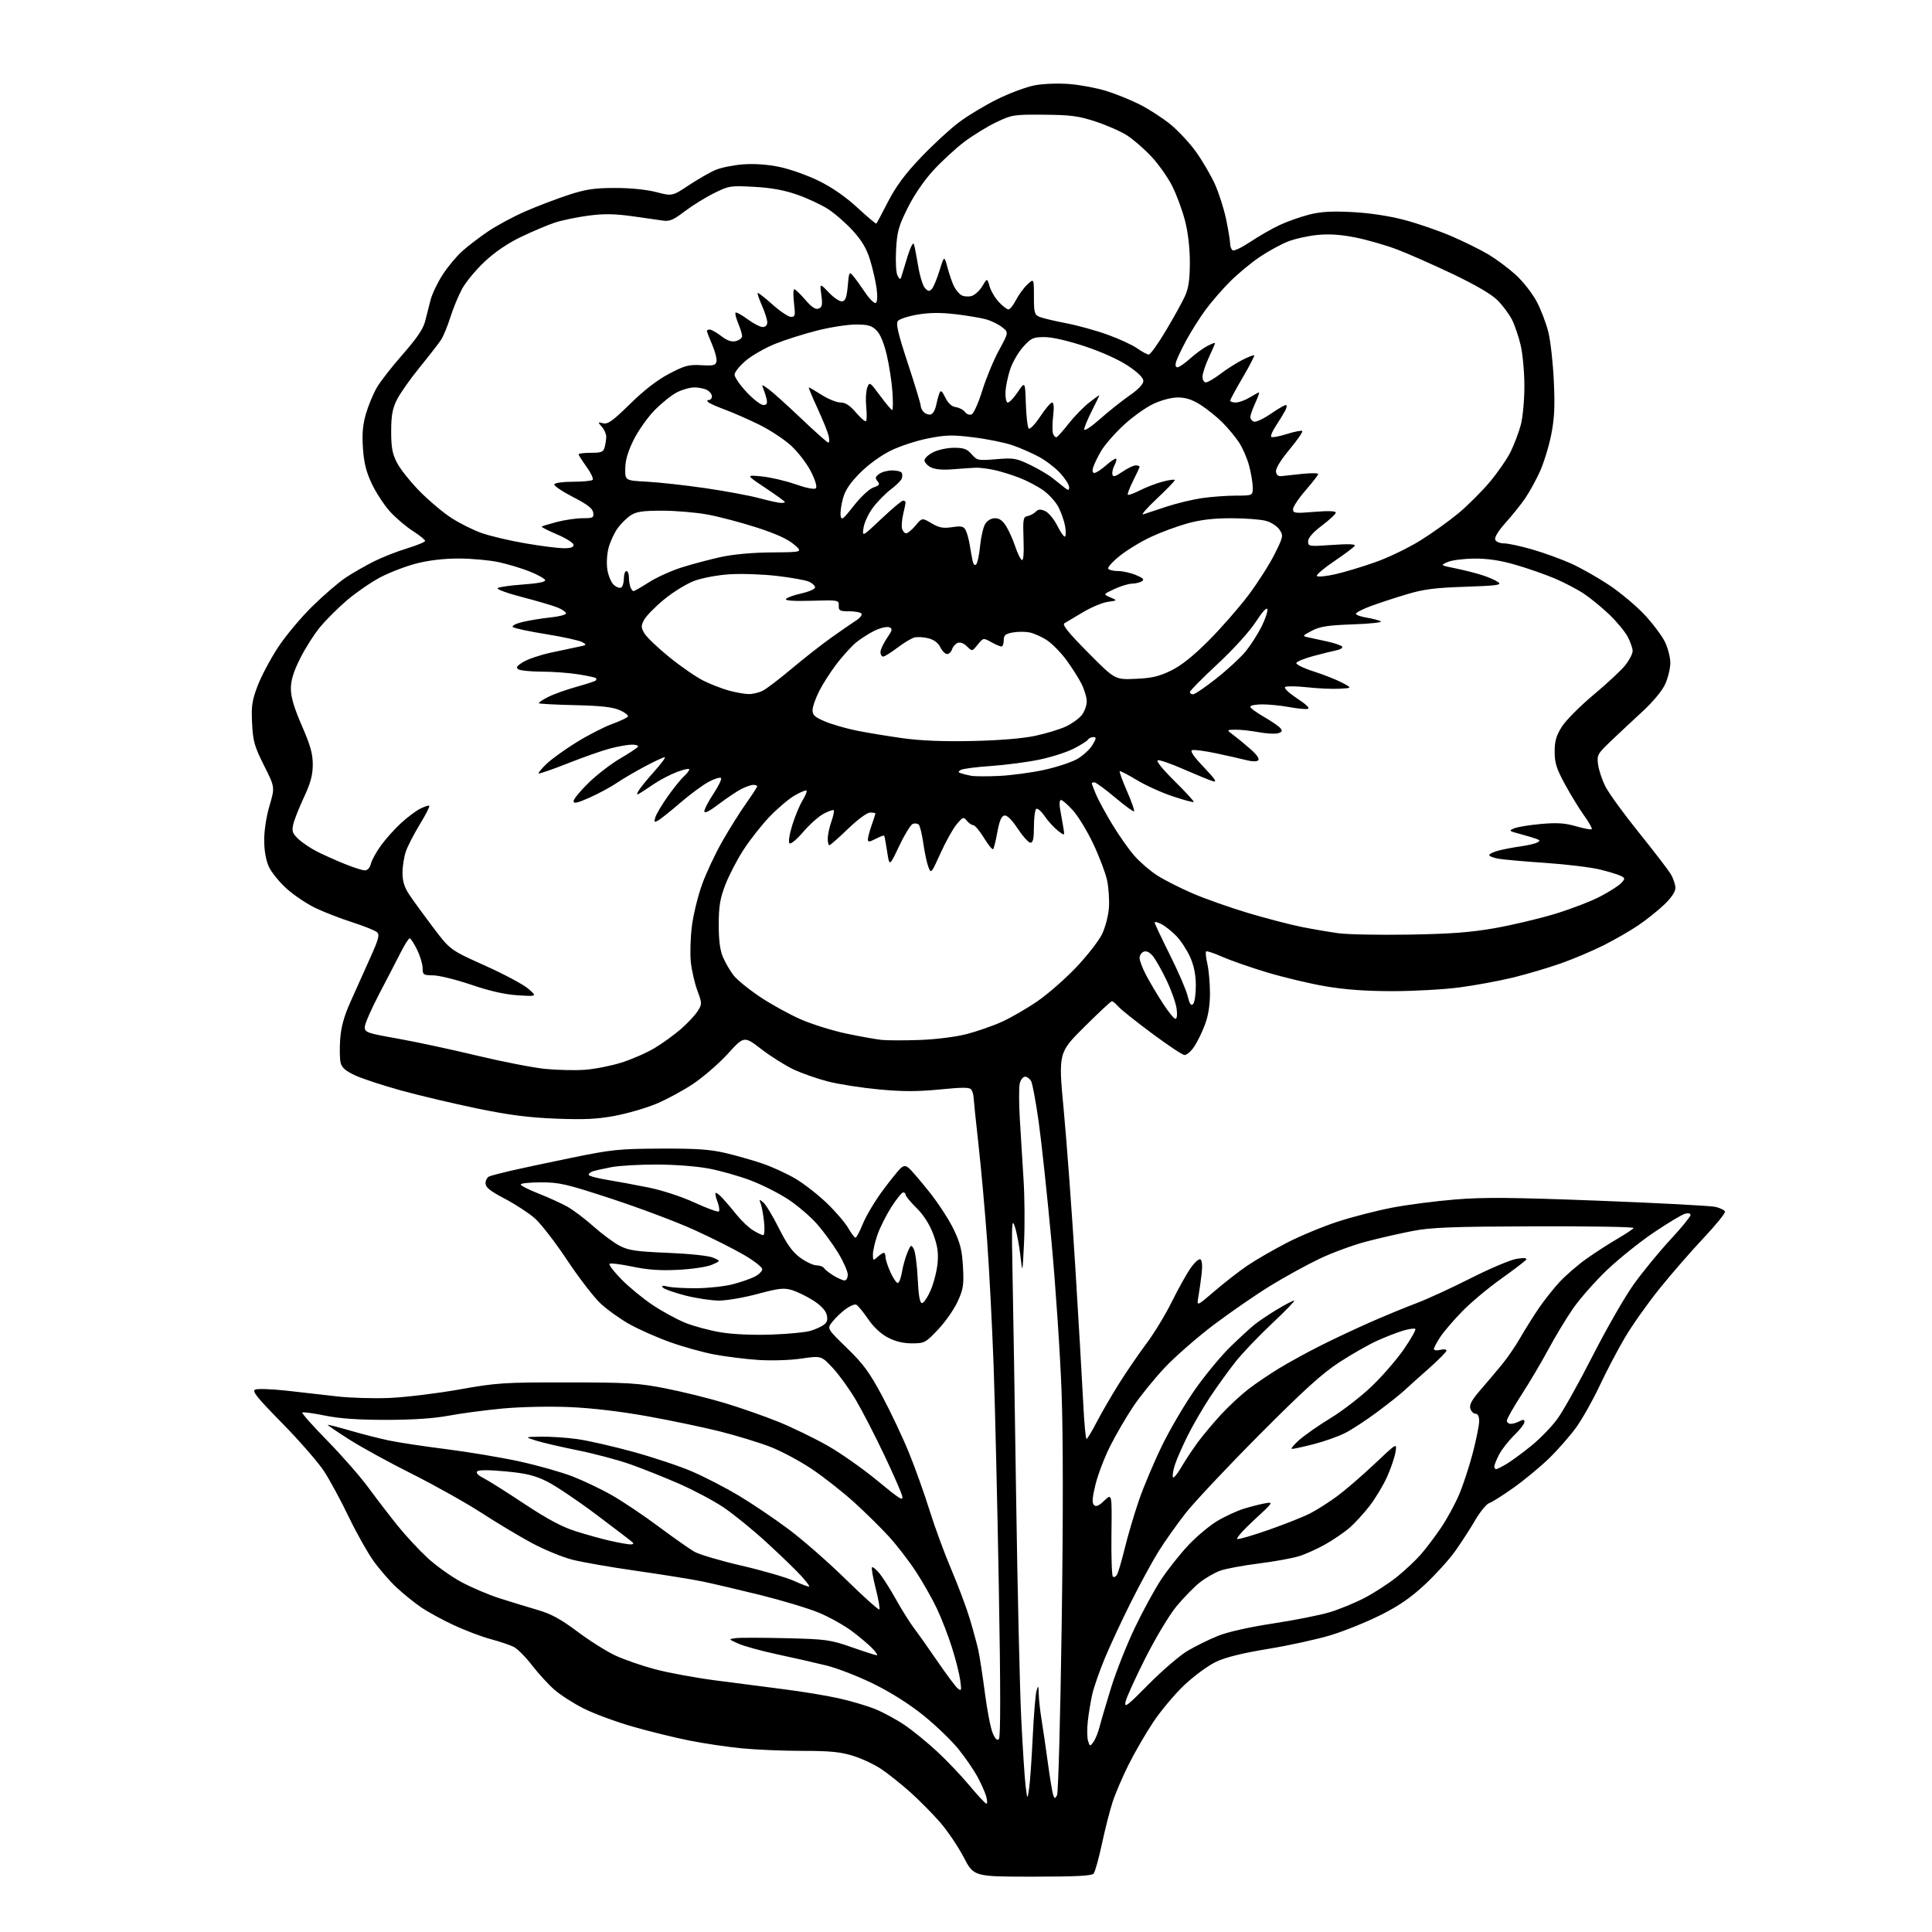 <?xml version="1.0" encoding="UTF-8" standalone="no"?>
<svg 
  version="1.1" 
  xmlns="http://www.w3.org/2000/svg" 
  xmlns:xlink="http://www.w3.org/1999/xlink" 
  xmlns:svg="http://www.w3.org/2000/svg"
  xmlns:rdf="http://www.w3.org/1999/02/22-rdf-syntax-ns#"
  xmlns:cc="http://creativecommons.org/ns#"
  xmlns:dc="http://purl.org/dc/elements/1.1/"
  viewBox="0 0 768 768"
  width="768"
  height="768"
>
<style>svg {background-color: white; }</style>"
<path stroke="none" fill="black" fill-rule="evenodd" d="M410.43,746.00C387.10,746.00 387.10,746.00 383.06,738.25C380.84,733.99 376.60,727.72 373.63,724.32C370.66,720.92 365.37,715.58 361.87,712.44C358.37,709.31 353.25,705.22 350.50,703.35C347.75,701.48 342.64,699.06 339.14,697.98C334.11,696.41 329.92,696.00 319.00,696.00C311.42,696.00 300.55,695.55 294.86,694.99C289.16,694.44 279.77,693.04 274.00,691.89C268.23,690.74 258.10,688.25 251.50,686.35C244.90,684.46 236.17,681.24 232.11,679.20C228.04,677.17 222.75,673.77 220.34,671.65C217.93,669.53 213.91,665.14 211.41,661.89C208.92,658.64 205.66,655.38 204.19,654.65C202.71,653.91 198.57,652.52 195.00,651.56C191.43,650.60 184.82,648.09 180.33,646.00C175.83,643.91 169.98,640.71 167.33,638.89C164.67,637.07 160.31,633.54 157.62,631.04C154.94,628.54 150.81,623.78 148.44,620.46C146.07,617.14 141.64,609.24 138.59,602.91C135.55,596.58 131.19,588.51 128.91,584.98C126.63,581.46 119.13,572.83 112.24,565.81C101.89,555.27 100.02,552.93 101.51,552.36C102.51,551.97 108.09,552.18 113.91,552.81C119.73,553.44 128.78,554.47 134.00,555.09C139.22,555.70 148.68,555.98 155.00,555.70C161.32,555.42 173.70,553.91 182.50,552.35C197.51,549.68 200.18,549.50 225.50,549.53C249.70,549.55 253.74,549.79 264.50,551.90C271.10,553.19 281.68,555.80 288.00,557.70C294.32,559.60 304.00,562.99 309.50,565.22C315.00,567.46 323.77,571.72 329.00,574.69C334.23,577.66 343.18,583.96 348.89,588.69C357.79,596.05 359.19,596.90 358.62,594.63C358.25,593.17 355.02,585.80 351.44,578.26C347.85,570.71 342.85,561.00 340.31,556.68C337.78,552.35 333.63,546.58 331.10,543.86C326.50,538.91 326.50,538.91 318.50,540.06C313.86,540.73 306.62,540.95 301.26,540.59C296.17,540.24 288.35,539.26 283.86,538.41C279.38,537.56 271.51,535.37 266.38,533.53C261.24,531.70 254.00,528.49 250.28,526.42C246.57,524.34 241.35,520.61 238.70,518.12C236.05,515.64 230.07,507.87 225.41,500.87C220.76,493.86 215.00,486.41 212.61,484.31C210.23,482.22 204.84,478.70 200.65,476.50C194.78,473.42 193.02,472.01 193.01,470.36C193.00,469.18 193.70,467.94 194.56,467.61C195.42,467.28 199.13,466.31 202.81,465.44C206.49,464.58 217.38,462.26 227.00,460.28C243.10,456.97 245.94,456.67 262.50,456.59C276.69,456.52 282.16,456.89 288.32,458.33C292.63,459.34 299.29,461.24 303.12,462.54C306.96,463.85 312.89,466.57 316.30,468.60C319.71,470.63 325.34,475.04 328.81,478.39C332.28,481.75 336.07,486.19 337.24,488.25C338.41,490.31 339.68,492.00 340.07,492.00C340.45,492.00 341.80,489.46 343.06,486.35C344.33,483.24 347.90,477.27 351.00,473.10C354.11,468.92 357.33,464.95 358.16,464.27C359.35,463.29 359.99,463.29 361.22,464.27C362.08,464.95 365.71,469.17 369.30,473.66C372.88,478.14 377.28,484.89 379.09,488.66C381.73,494.18 382.45,497.07 382.80,503.65C383.19,510.82 382.93,512.47 380.67,517.40C379.26,520.48 375.77,525.48 372.91,528.50C367.90,533.79 367.51,534.00 362.51,534.00C359.01,534.00 355.88,533.24 352.91,531.68C350.14,530.23 347.20,527.46 345.00,524.23C343.07,521.41 340.98,518.88 340.35,518.62C339.72,518.35 337.81,519.16 336.12,520.41C334.42,521.67 332.06,523.92 330.88,525.43C328.73,528.16 328.73,528.16 336.64,535.83C343.20,542.19 345.61,545.47 350.71,555.00C354.09,561.33 358.87,571.45 361.33,577.50C363.80,583.55 367.50,593.90 369.55,600.50C371.61,607.10 375.49,617.64 378.17,623.92C380.85,630.21 384.14,638.98 385.48,643.42C386.82,647.87 388.36,653.52 388.90,656.00C389.44,658.48 390.61,666.09 391.50,672.91C392.38,679.74 393.77,686.91 394.58,688.84C395.58,691.24 396.37,692.03 397.07,691.33C397.77,690.63 397.76,671.40 397.05,630.90C396.48,598.23 395.54,558.67 394.98,543.00C394.41,527.33 393.26,505.08 392.43,493.57C391.60,482.06 390.05,464.74 388.97,455.07C387.90,445.41 387.01,436.82 386.99,436.00C386.98,435.18 386.60,433.92 386.15,433.21C385.50,432.18 383.05,432.15 373.55,433.08C364.61,433.95 358.75,433.95 349.33,433.06C342.50,432.42 333.44,431.01 329.20,429.92C324.97,428.84 318.80,426.69 315.50,425.14C312.20,423.59 306.42,419.95 302.65,417.06C295.80,411.79 295.80,411.79 289.36,418.85C285.82,422.73 279.63,428.11 275.61,430.80C271.59,433.49 264.97,437.08 260.90,438.77C256.83,440.46 249.45,442.61 244.50,443.54C237.47,444.87 232.33,445.12 221.00,444.68C209.99,444.25 202.41,443.26 189.50,440.60C180.15,438.66 166.65,435.47 159.50,433.50C152.35,431.53 144.15,428.84 141.29,427.53C137.44,425.77 135.90,424.45 135.41,422.49C135.04,421.03 134.96,416.81 135.23,413.10C135.57,408.32 136.73,404.05 139.24,398.43C141.18,394.07 144.67,386.29 146.99,381.15C150.52,373.35 151.00,371.59 149.86,370.56C149.11,369.89 144.70,368.12 140.06,366.63C135.42,365.14 128.83,362.59 125.42,360.96C122.01,359.33 116.85,355.87 113.96,353.27C111.06,350.67 107.88,346.73 106.87,344.52C105.71,341.98 105.03,338.11 105.02,334.00C105.00,330.19 105.89,324.49 107.15,320.23C109.30,312.95 109.30,312.95 104.96,304.31C101.15,296.72 100.57,294.70 100.21,287.59C99.86,280.69 100.18,278.50 102.38,272.68C103.80,268.94 107.41,262.11 110.40,257.52C113.39,252.93 119.58,245.51 124.15,241.03C128.72,236.55 134.72,231.40 137.48,229.57C140.24,227.75 145.22,224.89 148.54,223.22C151.85,221.55 157.82,219.20 161.79,218.00C165.75,216.79 169.00,215.45 169.00,215.01C169.00,214.57 166.74,212.76 163.98,210.99C161.23,209.22 157.11,205.69 154.84,203.14C152.58,200.59 149.39,195.69 147.77,192.25C145.58,187.62 144.67,183.97 144.28,178.20C143.88,172.47 144.20,168.83 145.47,164.46C146.42,161.20 148.38,156.49 149.83,154.01C151.28,151.53 155.95,145.55 160.21,140.72C165.71,134.46 168.25,130.71 168.99,127.72C169.57,125.40 170.55,121.55 171.18,119.17C171.80,116.79 173.96,112.29 175.98,109.17C178.01,106.05 181.47,101.88 183.68,99.89C185.88,97.91 190.53,94.36 194.00,92.00C197.47,89.65 204.20,86.03 208.97,83.96C213.73,81.89 221.43,78.97 226.06,77.46C232.96,75.22 236.32,74.72 244.50,74.72C250.57,74.71 257.00,75.36 260.86,76.36C267.21,78.01 267.21,78.01 273.86,73.61C277.51,71.19 282.30,68.45 284.50,67.53C286.70,66.60 291.65,65.61 295.50,65.33C299.97,65.00 305.21,65.38 310.00,66.39C314.12,67.25 321.15,69.76 325.60,71.96C330.84,74.54 336.24,78.30 340.89,82.60C344.84,86.26 348.22,89.09 348.40,88.88C348.57,88.67 350.66,84.72 353.04,80.11C356.16,74.07 359.78,69.18 365.94,62.70C370.65,57.75 377.43,51.48 381.00,48.77C384.57,46.06 391.55,41.85 396.50,39.41C401.45,36.97 408.20,34.48 411.50,33.87C414.86,33.26 420.89,33.06 425.21,33.41C429.45,33.76 435.97,34.98 439.71,36.14C443.44,37.29 449.45,39.71 453.05,41.53C456.65,43.34 462.15,46.90 465.27,49.44C468.39,51.99 472.99,56.93 475.49,60.44C477.99,63.94 481.34,69.68 482.94,73.20C484.53,76.72 486.55,83.04 487.42,87.25C488.29,91.47 489.00,95.81 489.00,96.90C489.00,97.99 489.46,99.17 490.02,99.51C490.58,99.86 493.74,98.34 497.04,96.13C500.34,93.93 505.48,90.97 508.48,89.55C511.47,88.14 516.75,86.25 520.21,85.36C524.99,84.13 529.14,83.88 537.50,84.30C544.43,84.66 552.08,85.81 558.19,87.41C563.52,88.82 571.98,91.73 576.99,93.89C582.00,96.05 588.62,99.32 591.70,101.16C594.77,103.00 599.62,106.61 602.48,109.20C605.33,111.78 609.08,116.55 610.81,119.79C612.54,123.03 614.65,128.57 615.51,132.09C616.37,135.62 617.34,144.35 617.67,151.51C618.15,161.65 617.91,166.39 616.59,173.01C615.65,177.68 613.59,184.30 612.01,187.73C610.42,191.16 607.80,195.89 606.17,198.25C604.55,200.60 601.10,204.89 598.51,207.78C595.64,210.97 594.02,213.60 594.37,214.51C594.69,215.36 596.19,216.00 597.86,216.00C599.46,216.00 604.54,217.09 609.14,218.43C613.74,219.76 620.64,222.26 624.48,223.99C628.32,225.71 635.12,229.56 639.59,232.53C644.05,235.50 650.41,240.82 653.71,244.34C657.00,247.87 660.67,252.75 661.85,255.19C663.03,257.63 663.99,261.40 663.98,263.57C663.97,265.73 663.05,269.50 661.94,271.94C660.73,274.61 657.11,278.97 652.80,282.94C648.88,286.55 643.21,291.85 640.20,294.73C635.02,299.69 634.76,300.17 635.26,303.91C635.55,306.09 636.85,309.99 638.15,312.59C639.44,315.19 645.38,323.38 651.34,330.78C657.31,338.19 663.04,345.66 664.09,347.38C665.14,349.09 665.99,351.59 666.00,352.92C666.00,354.48 664.43,356.85 661.57,359.58C659.14,361.92 654.53,365.60 651.32,367.78C648.12,369.95 641.90,373.54 637.50,375.75C633.10,377.96 625.45,381.20 620.50,382.95C615.55,384.70 607.00,387.23 601.50,388.58C596.00,389.92 586.41,391.69 580.20,392.51C573.98,393.33 561.99,394.00 553.55,394.00C542.92,394.00 534.71,393.40 526.85,392.06C520.61,390.99 510.10,388.49 503.50,386.49C496.90,384.50 488.90,381.70 485.73,380.29C482.56,378.87 479.73,377.94 479.44,378.22C479.16,378.50 479.39,380.71 479.94,383.12C480.50,385.53 480.96,390.75 480.98,394.71C480.99,399.57 480.34,403.70 478.96,407.37C477.84,410.36 475.90,414.32 474.64,416.16C473.38,418.00 471.67,419.45 470.84,419.39C470.01,419.33 464.20,415.46 457.92,410.79C451.64,406.13 445.64,401.34 444.60,400.16C443.55,398.97 442.38,398.00 441.99,398.00C441.61,398.00 436.66,402.61 431.00,408.25C420.70,418.50 420.70,418.50 422.87,441.50C424.06,454.15 426.13,482.27 427.47,504.00C428.80,525.73 430.21,549.91 430.60,557.75C430.98,565.59 431.57,572.00 431.90,572.00C432.23,571.99 434.04,569.01 435.92,565.37C437.80,561.73 441.78,554.87 444.75,550.13C447.72,545.38 452.65,538.19 455.69,534.13C458.73,530.08 463.25,522.66 465.73,517.64C468.21,512.62 471.57,506.58 473.18,504.23C474.80,501.88 476.60,500.25 477.19,500.62C477.85,501.02 478.03,503.23 477.66,506.39C477.34,509.20 476.76,513.27 476.38,515.44C475.68,519.37 475.68,519.37 482.76,513.28C486.65,509.93 492.56,505.33 495.90,503.07C499.24,500.80 506.33,496.71 511.66,493.97C517.00,491.22 526.12,487.45 531.93,485.57C537.74,483.69 547.38,481.22 553.35,480.07C559.32,478.92 570.57,477.46 578.35,476.82C589.79,475.88 600.74,475.97 635.50,477.30C659.15,478.21 680.04,479.31 681.93,479.75C683.81,480.19 685.51,481.04 685.71,481.63C685.91,482.22 682.08,486.93 677.22,492.10C672.35,497.27 664.51,506.27 659.81,512.11C655.10,517.94 648.88,526.71 645.99,531.61C643.10,536.50 638.55,545.15 635.89,550.84C633.22,556.53 629.05,563.95 626.61,567.34C624.17,570.73 619.32,576.27 615.84,579.66C612.35,583.05 606.00,588.31 601.73,591.35C597.46,594.39 593.07,597.16 591.99,597.50C590.91,597.85 588.39,600.91 586.41,604.31C584.42,607.72 580.84,613.24 578.46,616.60C576.07,619.95 570.67,625.91 566.46,629.84C560.84,635.09 556.14,638.33 548.82,642.00C543.32,644.75 534.48,648.33 529.16,649.96C523.85,651.59 512.65,654.05 504.27,655.43C493.93,657.12 487.23,658.78 483.40,660.59C480.30,662.06 474.65,666.20 470.84,669.79C467.03,673.39 461.43,680.05 458.41,684.60C455.38,689.14 450.94,696.83 448.53,701.68C446.12,706.53 443.28,713.20 442.22,716.50C441.15,719.80 439.26,727.23 438.02,733.00C436.78,738.77 435.31,744.06 434.76,744.75C434.01,745.69 427.89,746.00 410.43,746.00zM392.13,717.00C392.53,717.00 392.48,715.66 392.01,714.03C391.54,712.39 389.95,708.85 388.48,706.15C387.01,703.45 383.62,698.53 380.95,695.23C378.27,691.92 372.13,686.00 367.29,682.07C361.76,677.58 354.42,672.91 347.50,669.48C341.45,666.48 332.90,663.14 328.50,662.06C324.10,660.98 315.32,658.98 309.00,657.63C302.68,656.28 295.70,654.36 293.50,653.37C289.50,651.57 289.50,651.57 292.50,651.18C294.15,650.97 303.15,650.99 312.50,651.21C328.49,651.60 330.04,651.82 338.62,654.81C343.63,656.57 348.10,658.00 348.54,658.00C348.99,658.00 348.26,656.83 346.92,655.41C345.59,653.98 341.94,650.88 338.81,648.52C335.67,646.16 329.73,642.83 325.60,641.11C321.47,639.39 310.98,636.22 302.29,634.06C293.61,631.91 283.12,629.46 278.99,628.61C274.85,627.77 263.19,625.90 253.06,624.45C242.93,623.01 231.41,621.00 227.45,619.99C223.49,618.97 216.26,615.99 211.38,613.36C206.49,610.73 197.46,605.32 191.31,601.33C185.15,597.35 172.77,590.41 163.81,585.92C154.84,581.43 143.57,575.25 138.77,572.19C133.97,569.13 130.14,566.52 130.27,566.39C130.40,566.26 134.33,567.27 139.00,568.63C143.68,569.99 150.62,571.77 154.44,572.58C158.26,573.39 168.61,574.96 177.44,576.07C186.27,577.19 199.35,579.38 206.51,580.94C213.66,582.51 223.11,585.18 227.51,586.87C231.90,588.57 239.01,591.96 243.29,594.41C247.58,596.85 255.90,602.44 261.79,606.83C267.68,611.21 274.07,615.71 276.00,616.82C277.93,617.93 286.41,620.44 294.84,622.39C303.28,624.34 312.69,627.09 315.75,628.48C318.80,629.88 321.47,630.86 321.67,630.66C321.87,630.46 320.34,628.45 318.27,626.20C316.20,623.94 310.04,618.01 304.59,613.01C299.14,608.02 291.48,601.79 287.56,599.17C283.65,596.55 275.72,592.34 269.95,589.81C264.18,587.29 255.46,583.81 250.57,582.08C245.68,580.35 236.24,577.85 229.59,576.51C222.94,575.17 215.47,573.43 213.00,572.64C208.50,571.20 208.50,571.20 215.18,571.10C218.85,571.04 225.29,571.48 229.48,572.06C233.68,572.64 243.65,574.92 251.65,577.11C259.64,579.30 270.22,582.83 275.15,584.96C280.09,587.09 288.35,591.35 293.51,594.43C298.68,597.51 307.54,603.48 313.20,607.69C318.87,611.89 329.24,620.96 336.25,627.84C343.26,634.71 349.25,640.09 349.55,639.78C349.86,639.48 349.20,635.71 348.10,631.40C347.00,627.09 346.34,623.33 346.64,623.04C346.94,622.74 348.29,623.85 349.65,625.50C351.00,627.15 353.96,631.83 356.23,635.90C358.49,639.97 361.75,645.14 363.46,647.40C365.17,649.65 369.40,655.63 372.85,660.68C376.30,665.72 379.84,670.45 380.72,671.18C382.17,672.37 382.27,672.05 381.71,667.95C381.37,665.44 379.90,659.59 378.43,654.95C376.97,650.30 374.27,643.33 372.44,639.46C370.61,635.59 366.86,628.98 364.11,624.76C361.35,620.54 356.51,614.26 353.35,610.80C350.19,607.33 343.98,601.21 339.55,597.20C335.12,593.18 327.61,587.27 322.85,584.06C318.10,580.85 310.61,576.84 306.21,575.14C301.81,573.44 292.88,570.71 286.36,569.06C279.84,567.42 266.85,564.69 257.50,563.01C246.82,561.08 235.30,559.72 226.50,559.34C218.55,559.00 207.10,559.24 200.00,559.89C193.12,560.53 183.45,561.80 178.50,562.73C172.45,563.86 164.25,564.41 153.50,564.42C142.27,564.42 134.99,563.91 129.09,562.70C124.47,561.76 120.45,561.22 120.16,561.50C119.88,561.79 124.38,566.86 130.17,572.76C135.96,578.67 143.34,587.10 146.56,591.50C149.78,595.90 155.00,602.69 158.15,606.59C161.30,610.49 166.59,616.18 169.90,619.24C173.20,622.30 179.19,626.60 183.20,628.78C187.22,630.97 194.10,633.91 198.50,635.32C202.90,636.73 209.71,638.81 213.63,639.95C219.10,641.53 222.83,643.57 229.63,648.66C234.51,652.31 241.34,656.60 244.80,658.18C248.27,659.77 255.24,662.18 260.30,663.53C265.36,664.89 276.02,666.87 284.00,667.93C291.98,668.99 304.35,670.59 311.50,671.49C318.65,672.39 328.46,674.00 333.31,675.08C338.15,676.15 344.73,678.09 347.94,679.40C351.14,680.70 356.40,683.56 359.63,685.75C362.86,687.95 368.66,692.68 372.52,696.26C376.38,699.84 382.21,705.97 385.47,709.88C388.73,713.80 391.73,717.00 392.13,717.00zM409.08,711.00C409.46,708.52 410.10,699.33 410.52,690.56C410.93,681.80 411.62,673.47 412.05,672.06C412.74,669.80 412.84,669.95 412.91,673.38C412.96,675.52 413.45,680.02 414.01,683.38C414.56,686.75 415.70,694.57 416.54,700.76C417.38,706.96 418.35,712.74 418.69,713.62C419.25,715.08 419.37,715.08 420.19,713.62C420.68,712.75 421.51,682.43 422.03,646.26C422.64,603.93 422.63,570.88 422.00,553.50C421.47,538.65 419.66,511.65 417.98,493.50C416.30,475.35 414.02,454.01 412.91,446.08C411.79,438.14 410.44,430.83 409.91,429.82C409.37,428.82 408.28,428.00 407.48,428.00C406.69,428.00 405.74,429.19 405.38,430.64C405.01,432.08 405.02,438.50 405.40,444.89C405.78,451.27 406.45,462.12 406.88,469.00C407.32,475.88 407.40,487.12 407.07,494.00C406.46,506.50 406.46,506.50 405.61,499.05C405.14,494.95 404.15,489.78 403.40,487.55C402.20,483.98 402.10,486.30 402.51,507.00C402.77,519.92 403.42,559.98 403.94,596.00C404.47,632.02 405.38,671.17 405.95,683.00C406.53,694.83 407.32,706.98 407.70,710.00C408.40,715.50 408.40,715.50 409.08,711.00zM434.65,692.47C435.41,691.42 436.50,688.75 437.07,686.53C437.63,684.31 439.69,677.33 441.64,671.00C443.59,664.67 447.82,653.97 451.04,647.21C454.27,640.44 459.03,631.71 461.63,627.80C464.23,623.89 469.03,617.83 472.29,614.35C475.55,610.86 480.76,606.49 483.86,604.63C486.96,602.77 491.75,600.56 494.50,599.72C497.25,598.87 501.05,597.91 502.95,597.58C506.31,596.99 506.18,597.18 498.57,604.19C494.26,608.16 491.23,611.58 491.84,611.78C492.44,611.98 498.11,610.33 504.43,608.11C510.75,605.89 518.08,602.98 520.71,601.64C523.34,600.31 528.20,597.22 531.50,594.79C534.80,592.35 541.51,586.57 546.41,581.93C555.33,573.50 555.33,573.50 554.73,577.23C554.40,579.28 552.89,583.72 551.37,587.11C549.85,590.49 546.69,595.73 544.35,598.74C542.01,601.76 538.39,605.69 536.30,607.47C534.21,609.25 529.91,612.17 526.74,613.96C523.57,615.74 518.85,617.86 516.24,618.65C513.63,619.45 506.50,620.74 500.39,621.51C494.28,622.28 487.45,623.54 485.22,624.31C482.98,625.08 479.25,627.22 476.94,629.05C474.62,630.88 470.43,635.19 467.61,638.61C464.76,642.09 459.31,651.16 455.28,659.17C451.30,667.05 447.76,674.85 447.41,676.50C446.85,679.10 448.08,678.16 456.63,669.50C462.06,664.00 469.07,657.99 472.22,656.15C475.37,654.30 480.76,651.65 484.19,650.27C487.97,648.74 496.59,646.80 505.97,645.37C514.51,644.07 524.65,642.06 528.50,640.91C532.35,639.76 538.65,637.17 542.49,635.16C546.34,633.15 552.09,629.41 555.27,626.86C558.45,624.31 562.76,620.26 564.85,617.86C566.94,615.46 570.56,610.67 572.88,607.22C575.21,603.77 578.43,597.86 580.03,594.09C581.63,590.32 584.08,582.86 585.47,577.51C586.86,572.16 588.00,566.48 588.00,564.89C588.00,563.05 587.48,562.00 586.57,562.00C585.78,562.00 584.84,561.08 584.49,559.95C584.00,558.42 585.04,556.52 588.67,552.33C591.33,549.27 595.20,544.68 597.28,542.13C599.35,539.58 602.47,535.02 604.20,532.00C605.94,528.98 609.16,523.80 611.38,520.50C613.59,517.20 617.45,512.31 619.95,509.62C622.45,506.94 627.20,502.83 630.50,500.48C633.80,498.13 639.29,494.58 642.70,492.58C646.12,490.59 649.13,488.60 649.40,488.15C649.68,487.71 632.04,487.41 610.20,487.48C577.12,487.59 569.00,487.90 561.50,489.34C556.55,490.29 548.25,492.19 543.06,493.56C537.86,494.93 529.54,497.99 524.56,500.36C519.58,502.73 510.77,507.57 505.00,511.11C499.23,514.66 489.10,521.64 482.50,526.62C475.90,531.61 467.12,539.28 463.00,543.66C458.88,548.05 453.25,554.98 450.51,559.07C447.76,563.16 443.65,570.20 441.37,574.73C439.09,579.26 436.44,586.16 435.49,590.06C434.20,595.29 434.04,597.44 434.87,598.27C435.69,599.09 436.78,598.63 439.00,596.50C442.02,593.61 442.02,593.61 441.82,609.78C441.71,618.68 441.96,626.29 442.37,626.70C442.77,627.11 443.51,626.80 444.00,626.01C444.48,625.22 445.87,620.51 447.09,615.54C448.30,610.57 450.83,602.00 452.71,596.50C454.59,591.00 458.80,581.05 462.06,574.38C465.32,567.72 471.31,557.60 475.37,551.88C479.43,546.17 485.62,538.72 489.13,535.33C492.63,531.93 496.85,528.05 498.50,526.70C500.16,525.34 504.21,522.61 507.50,520.62C510.80,518.63 513.92,517.00 514.43,517.00C514.94,517.00 511.04,521.06 505.75,526.02C500.47,530.98 493.91,537.84 491.19,541.27C488.46,544.70 483.89,551.04 481.02,555.36C478.16,559.69 474.12,566.66 472.04,570.86C469.96,575.06 467.72,580.19 467.05,582.26C466.38,584.33 466.01,586.54 466.23,587.18C466.44,587.82 467.90,586.12 469.48,583.42C471.05,580.71 474.04,576.19 476.12,573.36C478.20,570.54 482.39,565.54 485.43,562.25C488.48,558.96 493.34,554.45 496.23,552.22C499.13,549.99 504.65,546.25 508.50,543.91C512.35,541.57 519.77,537.50 525.00,534.87C530.23,532.24 539.23,528.01 545.00,525.48C550.77,522.95 558.94,519.58 563.15,518.00C567.36,516.42 577.04,511.97 584.65,508.11C592.27,504.25 600.48,500.78 602.90,500.40C605.74,499.94 607.09,500.05 606.69,500.69C606.35,501.24 601.90,504.66 596.79,508.29C591.68,511.92 584.73,517.73 581.34,521.20C577.95,524.66 574.02,529.25 572.59,531.39C571.17,533.53 570.00,535.72 570.00,536.25C570.00,536.78 571.12,536.94 572.50,536.59C573.88,536.24 575.00,536.37 575.00,536.88C575.00,537.38 571.76,540.65 567.81,544.15C563.85,547.64 559.46,551.58 558.06,552.90C556.65,554.22 551.92,557.97 547.55,561.23C543.17,564.50 537.39,568.29 534.70,569.65C532.01,571.01 526.40,573.00 522.24,574.07C518.08,575.13 514.19,575.98 513.59,575.96C512.99,575.94 514.30,574.33 516.50,572.38C518.70,570.44 524.32,566.52 528.99,563.68C533.66,560.83 540.93,555.22 545.14,551.21C549.36,547.20 555.15,540.54 558.01,536.40C560.87,532.26 562.94,528.61 562.61,528.28C562.28,527.95 560.10,528.25 557.76,528.95C555.42,529.65 550.75,531.46 547.38,532.99C544.02,534.51 537.27,538.36 532.38,541.54C525.52,546.02 518.28,552.58 500.50,570.46C487.85,583.18 474.69,597.17 471.27,601.55C467.84,605.92 463.01,612.75 460.53,616.73C458.06,620.70 453.13,629.76 449.57,636.87C446.01,643.97 441.34,653.99 439.20,659.14C437.06,664.29 434.81,670.75 434.19,673.50C433.57,676.25 432.78,681.04 432.43,684.14C432.08,687.24 432.12,690.82 432.53,692.08C433.23,694.30 433.30,694.31 434.65,692.47zM250.45,613.92C251.64,613.97 252.03,613.65 251.45,613.10C250.93,612.60 244.43,607.63 237.00,602.05C229.57,596.47 220.76,590.55 217.40,588.89C212.56,586.50 209.17,585.67 200.98,584.90C194.48,584.29 190.32,584.28 189.72,584.88C189.12,585.48 190.01,586.46 192.14,587.53C193.99,588.46 201.29,593.06 208.37,597.76C217.61,603.88 223.38,606.97 228.87,608.70C233.06,610.03 239.20,611.73 242.50,612.48C245.80,613.23 249.38,613.88 250.45,613.92zM594.75,584.00C595.16,583.99 597.08,583.04 599.00,581.87C600.92,580.71 605.27,577.52 608.65,574.78C612.04,572.05 616.68,567.28 618.97,564.19C621.26,561.10 627.60,549.78 633.07,539.04C638.54,528.29 645.91,515.45 649.46,510.50C653.02,505.55 659.54,497.60 663.96,492.83C668.38,488.06 672.00,483.64 672.00,483.01C672.00,482.30 671.15,482.11 669.75,482.51C668.51,482.86 663.03,486.15 657.56,489.83C652.09,493.50 643.71,500.21 638.94,504.73C634.17,509.26 628.02,516.24 625.26,520.23C622.51,524.23 618.09,531.55 615.44,536.50C612.79,541.45 608.01,549.53 604.81,554.46C601.62,559.40 599.00,564.01 599.00,564.71C599.00,565.42 599.70,566.00 600.57,566.00C601.43,566.00 603.00,565.53 604.07,564.96C605.53,564.18 606.00,564.25 606.00,565.26C606.00,565.99 604.16,568.37 601.92,570.55C599.67,572.72 596.97,576.17 595.92,578.21C594.86,580.25 594.00,582.39 594.00,582.96C594.00,583.53 594.34,584.00 594.75,584.00zM306.50,530.52C313.10,530.30 320.10,529.64 322.05,529.06C324.00,528.49 326.43,527.41 327.44,526.66C328.82,525.66 329.12,524.62 328.62,522.62C328.18,520.88 326.25,518.85 323.22,516.92C320.62,515.28 316.83,513.43 314.78,512.82C311.61,511.87 309.58,512.10 301.19,514.35C295.77,515.81 288.86,517.00 285.83,517.00C282.80,517.00 276.78,516.09 272.45,514.99C268.12,513.88 264.11,512.47 263.54,511.86C262.78,511.04 263.31,510.93 265.49,511.45C267.14,511.84 272.31,512.13 276.99,512.09C281.67,512.05 288.11,511.34 291.30,510.51C294.49,509.68 298.43,508.31 300.05,507.47C301.67,506.63 303.00,505.31 303.00,504.52C303.00,503.73 299.74,501.18 295.75,498.85C291.76,496.52 282.88,492.05 276.00,488.92C269.12,485.79 254.44,480.26 243.36,476.62C225.23,470.66 222.42,470.00 215.11,470.00C210.65,470.00 207.00,470.38 207.00,470.84C207.00,471.31 210.20,472.94 214.11,474.47C218.02,476.01 223.16,478.35 225.53,479.67C227.90,481.00 232.59,484.54 235.95,487.54C239.32,490.54 243.97,493.99 246.29,495.20C249.87,497.07 252.75,497.49 265.50,498.02C274.21,498.38 281.76,499.19 283.50,499.95C286.50,501.25 286.50,501.25 283.00,502.76C281.06,503.60 275.12,504.50 269.66,504.77C262.46,505.14 257.56,504.80 251.38,503.50C246.74,502.53 242.64,502.03 242.28,502.39C241.91,502.75 244.07,505.54 247.06,508.59C250.05,511.64 255.61,516.21 259.40,518.74C263.20,521.28 269.05,524.47 272.40,525.83C275.76,527.19 282.10,528.89 286.50,529.62C291.34,530.42 299.23,530.77 306.50,530.52zM366.51,518.00C367.19,518.00 368.76,515.66 369.99,512.80C371.22,509.94 372.44,505.11 372.71,502.05C373.08,497.84 372.65,495.05 370.94,490.50C369.49,486.63 367.14,482.98 364.34,480.20C361.95,477.84 360.00,475.48 360.00,474.95C360.00,474.43 359.56,474.00 359.03,474.00C358.50,474.00 356.40,476.59 354.37,479.75C352.35,482.91 349.86,487.85 348.84,490.73C347.83,493.60 347.00,497.16 347.00,498.63C347.00,501.16 347.10,501.22 348.83,499.65C349.83,498.74 350.96,498.00 351.33,498.00C351.70,498.00 352.01,498.79 352.02,499.75C352.03,500.71 352.91,503.41 353.97,505.75C355.03,508.09 356.33,510.00 356.86,510.00C357.39,510.00 358.14,508.09 358.52,505.75C358.91,503.41 359.88,499.93 360.67,498.00C362.01,494.77 362.21,494.65 363.22,496.45C363.83,497.52 364.54,502.81 364.80,508.20C365.13,515.09 365.64,518.00 366.51,518.00zM335.75,509.00C336.44,509.00 337.00,507.96 337.00,506.68C337.00,505.41 335.29,501.54 333.21,498.09C331.13,494.65 327.31,489.43 324.72,486.50C322.14,483.57 316.98,479.17 313.26,476.73C309.54,474.28 302.80,470.89 298.28,469.19C293.76,467.48 286.34,465.38 281.78,464.52C277.07,463.62 268.11,462.93 261.00,462.92C254.12,462.91 246.03,463.38 243.00,463.97C239.97,464.55 236.71,465.28 235.75,465.58C234.79,465.89 234.00,466.51 234.00,466.98C234.00,467.44 237.26,468.35 241.25,468.99C245.24,469.64 252.73,471.03 257.91,472.08C263.36,473.19 271.05,475.72 276.22,478.10C281.12,480.36 285.42,481.92 285.77,481.56C286.12,481.21 285.88,479.51 285.22,477.78C284.57,476.05 284.22,474.44 284.46,474.21C284.69,473.98 285.92,474.90 287.19,476.26C288.46,477.62 291.03,480.64 292.89,482.97C294.76,485.30 297.68,488.05 299.39,489.10C301.10,490.14 302.90,490.99 303.39,491.00C303.88,491.00 304.03,488.64 303.72,485.75C303.42,482.86 302.82,479.60 302.40,478.50C301.70,476.69 301.79,476.63 303.40,477.95C304.38,478.74 307.17,483.35 309.60,488.20C312.91,494.78 315.07,497.76 318.16,500.00C320.44,501.65 323.33,503.00 324.59,503.00C325.85,503.00 327.18,503.49 327.55,504.08C327.92,504.68 329.63,506.02 331.36,507.08C333.09,508.13 335.06,508.99 335.75,509.00zM232.50,425.26C236.35,424.98 242.88,423.70 247.00,422.41C251.12,421.12 257.11,418.50 260.29,416.58C263.48,414.66 268.20,411.23 270.79,408.96C273.38,406.68 276.32,403.52 277.33,401.94C279.11,399.13 279.11,398.91 277.22,393.78C276.14,390.87 274.98,385.80 274.62,382.50C274.27,379.20 274.45,372.76 275.03,368.20C275.60,363.63 277.43,356.15 279.09,351.56C280.75,346.98 284.38,339.24 287.17,334.37C289.95,329.49 294.20,322.72 296.61,319.32C299.03,315.92 301.00,312.88 301.00,312.57C301.00,312.26 300.30,312.00 299.45,312.00C298.60,312.00 296.46,312.74 294.70,313.64C292.94,314.54 288.91,317.24 285.75,319.63C281.89,322.56 280.00,323.49 280.00,322.48C280.00,321.65 281.64,318.49 283.65,315.47C285.66,312.44 286.99,309.65 286.60,309.26C286.21,308.88 284.00,309.57 281.70,310.80C279.39,312.03 274.35,315.75 270.50,319.06C266.65,322.37 262.67,325.55 261.66,326.13C260.03,327.05 259.90,326.89 260.53,324.84C260.92,323.55 263.16,319.80 265.50,316.50C267.85,313.20 270.72,309.64 271.88,308.60C273.05,307.55 274.00,306.31 274.00,305.85C274.00,305.39 271.82,305.84 269.16,306.85C266.49,307.86 262.33,310.03 259.91,311.67C257.48,313.32 254.89,315.02 254.15,315.45C253.09,316.07 253.02,315.84 253.82,314.37C254.39,313.34 257.17,309.91 260.00,306.75C262.84,303.59 264.74,301.00 264.23,301.00C263.72,301.00 260.20,302.64 256.40,304.64C252.61,306.65 247.60,309.59 245.28,311.17C242.95,312.76 238.12,315.38 234.53,316.99C229.50,319.24 228.00,319.58 228.00,318.46C228.00,317.66 230.68,314.40 233.96,311.20C237.23,308.00 242.87,303.66 246.49,301.54C250.11,299.43 253.31,297.31 253.59,296.85C253.88,296.38 252.84,296.00 251.27,296.00C249.70,296.00 245.84,296.67 242.69,297.49C239.53,298.31 231.91,300.98 225.74,303.43C219.58,305.87 214.34,307.68 214.11,307.45C213.88,307.22 215.36,305.45 217.39,303.53C219.43,301.61 224.79,297.77 229.30,294.99C233.81,292.21 240.10,288.98 243.28,287.82C246.46,286.66 249.30,285.32 249.60,284.83C249.90,284.35 248.42,283.21 246.32,282.29C243.52,281.07 238.80,280.54 228.58,280.31C220.92,280.13 214.46,279.80 214.23,279.56C214.00,279.33 215.60,278.22 217.80,277.10C220.00,275.98 225.06,274.16 229.04,273.06C233.02,271.95 236.52,270.81 236.81,270.52C237.10,270.24 237.13,269.80 236.89,269.56C236.65,269.31 233.54,268.64 229.97,268.07C226.41,267.49 219.90,267.00 215.50,266.99C211.10,266.98 206.86,266.57 206.08,266.07C204.97,265.37 205.40,264.73 208.04,263.12C209.89,262.00 214.80,260.34 218.95,259.44C223.10,258.54 228.07,257.48 230.00,257.09C233.33,256.42 233.39,256.33 231.35,255.21C230.17,254.57 223.69,253.15 216.96,252.07C210.22,250.99 204.32,249.72 203.85,249.25C203.36,248.76 205.07,247.88 207.74,247.24C210.36,246.62 215.31,245.81 218.75,245.45C222.19,245.10 225.00,244.37 225.00,243.85C225.00,243.33 223.54,242.29 221.75,241.54C219.96,240.80 213.66,238.93 207.74,237.40C201.83,235.87 197.35,234.25 197.79,233.81C198.23,233.37 202.75,232.71 207.83,232.35C213.83,231.93 216.94,231.31 216.71,230.60C216.51,229.99 213.73,228.45 210.54,227.17C207.34,225.89 201.75,224.21 198.11,223.44C194.47,222.67 187.41,222.03 182.41,222.02C176.58,222.01 170.55,222.71 165.61,223.97C161.37,225.06 154.88,227.54 151.20,229.48C147.51,231.43 141.60,235.49 138.06,238.50C134.52,241.51 129.66,246.34 127.27,249.24C124.87,252.13 121.27,257.80 119.27,261.83C116.62,267.15 115.62,270.45 115.63,273.83C115.64,277.12 116.93,281.45 120.00,288.50C123.43,296.37 124.35,299.67 124.33,304.00C124.31,308.17 123.45,311.32 120.78,317.02C118.85,321.16 116.94,325.98 116.56,327.75C115.96,330.47 116.28,331.36 118.68,333.58C120.23,335.03 123.53,337.24 126.00,338.50C128.48,339.75 133.39,341.96 136.92,343.39C140.46,344.83 144.12,346.00 145.06,346.00C146.10,346.00 147.05,344.92 147.46,343.28C147.84,341.79 149.68,338.48 151.55,335.94C153.42,333.39 156.93,329.47 159.36,327.24C161.79,325.00 165.21,322.42 166.98,321.51C168.74,320.60 170.39,320.06 170.65,320.32C170.90,320.57 169.23,323.85 166.94,327.60C164.64,331.36 162.14,336.19 161.38,338.34C160.62,340.49 160.00,344.35 160.00,346.92C160.00,350.36 160.73,352.69 162.75,355.72C164.26,357.99 168.53,363.85 172.22,368.73C178.95,377.62 178.95,377.62 192.79,383.84C200.41,387.26 208.18,391.42 210.07,393.09C213.50,396.12 213.50,396.12 205.89,395.65C200.74,395.33 194.75,393.98 187.39,391.47C181.40,389.44 174.59,387.75 172.25,387.72C168.27,387.67 168.00,387.49 168.00,384.86C168.00,383.32 167.01,380.02 165.80,377.53C164.59,375.04 163.27,373.00 162.86,373.00C162.45,373.00 160.81,375.59 159.21,378.75C157.61,381.91 153.76,389.35 150.65,395.27C147.54,401.20 145.00,407.06 145.00,408.30C145.00,410.39 145.88,410.70 158.03,412.85C165.20,414.13 179.39,417.16 189.56,419.61C199.73,422.05 211.97,424.43 216.77,424.91C221.57,425.38 228.65,425.54 232.50,425.26zM365.57,413.41C371.91,413.18 379.85,412.19 384.16,411.09C388.30,410.03 394.68,407.81 398.33,406.15C401.99,404.49 408.37,400.79 412.52,397.92C416.66,395.06 423.59,388.98 427.91,384.41C432.23,379.85 436.81,373.96 438.09,371.32C439.36,368.69 440.59,363.99 440.81,360.89C441.04,357.80 440.71,352.86 440.08,349.93C439.45,346.99 436.98,340.48 434.60,335.45C432.22,330.42 428.58,324.44 426.52,322.15C424.46,319.87 422.32,318.00 421.77,318.00C421.19,318.00 421.03,319.44 421.39,321.50C421.72,323.43 422.29,326.66 422.65,328.69C423.29,332.38 423.29,332.38 420.46,330.15C418.91,328.92 416.57,326.35 415.26,324.44C413.96,322.52 412.47,321.21 411.95,321.53C411.43,321.85 411.00,325.02 411.00,328.56C411.00,333.32 410.65,335.00 409.64,335.00C408.89,335.00 406.62,332.50 404.59,329.44C402.19,325.82 400.32,323.98 399.25,324.19C398.08,324.41 397.27,326.34 396.47,330.75C395.85,334.18 395.09,337.24 394.79,337.55C394.48,337.85 392.83,335.83 391.13,333.05C389.42,330.27 387.50,328.00 386.87,328.00C386.24,328.00 385.10,327.21 384.33,326.25C383.04,324.62 382.76,324.72 380.30,327.65C378.84,329.38 375.96,334.54 373.89,339.12C370.18,347.32 370.11,347.41 369.04,344.61C368.44,343.04 367.54,338.82 367.03,335.23C366.53,331.65 365.71,328.31 365.22,327.82C364.73,327.33 363.66,327.19 362.83,327.51C362.00,327.83 359.58,331.78 357.44,336.29C353.56,344.50 353.56,344.50 352.65,338.50C352.15,335.20 351.62,332.35 351.47,332.18C351.31,332.00 349.79,332.57 348.09,333.45C345.54,334.77 345.00,334.81 345.00,333.65C345.00,332.88 345.68,330.34 346.50,328.00C347.32,325.66 348.00,323.58 348.00,323.37C348.00,323.17 347.06,323.00 345.90,323.00C344.68,323.00 341.00,325.71 337.07,329.50C333.37,333.07 330.04,336.00 329.67,336.00C329.30,336.00 329.02,334.76 329.04,333.25C329.07,331.74 329.72,328.72 330.50,326.54C331.27,324.36 331.69,322.35 331.42,322.08C331.14,321.81 329.32,322.45 327.35,323.51C325.39,324.56 321.74,327.83 319.24,330.76C316.68,333.75 314.31,335.71 313.82,335.22C313.33,334.73 313.83,331.54 314.96,327.93C316.06,324.39 317.90,319.99 319.04,318.14C320.18,316.29 320.88,314.55 320.60,314.27C320.32,313.99 318.16,314.89 315.80,316.27C313.43,317.66 308.95,321.47 305.84,324.73C302.72,328.00 298.09,333.89 295.55,337.82C293.00,341.75 289.75,348.02 288.32,351.74C286.23,357.19 285.72,360.24 285.71,367.50C285.70,373.74 286.21,377.71 287.38,380.45C288.30,382.62 290.18,385.85 291.54,387.64C292.90,389.42 297.73,393.35 302.28,396.38C306.82,399.40 314.23,403.46 318.73,405.39C323.24,407.31 331.33,409.81 336.71,410.93C342.10,412.05 348.30,413.15 350.50,413.38C352.70,413.61 359.48,413.62 365.57,413.41zM467.25,405.00C467.86,405.00 468.05,403.38 467.72,400.95C467.42,398.73 465.63,393.67 463.73,389.70C461.84,385.74 459.39,381.41 458.30,380.08C457.01,378.52 455.73,377.89 454.66,378.30C453.75,378.65 453.00,379.78 453.00,380.82C453.00,381.86 454.16,384.91 455.58,387.60C456.99,390.30 459.97,395.31 462.19,398.75C464.42,402.19 466.69,405.00 467.25,405.00zM474.26,399.14C474.87,398.53 475.37,395.21 475.36,391.76C475.35,387.48 474.64,383.92 473.12,380.50C471.90,377.75 469.46,374.00 467.70,372.16C465.94,370.33 463.26,368.18 461.75,367.39C460.24,366.60 459.00,366.30 459.00,366.72C459.00,367.14 461.71,372.89 465.01,379.50C468.32,386.10 471.51,393.47 472.09,395.88C472.87,399.10 473.44,399.96 474.26,399.14zM560.00,371.52C576.38,371.26 584.48,370.65 594.00,368.99C600.88,367.78 611.67,365.24 618.00,363.32C624.33,361.41 632.50,358.27 636.17,356.34C639.84,354.41 643.59,352.01 644.50,351.00C646.06,349.28 646.05,349.10 644.33,348.20C643.32,347.68 639.58,346.53 636.00,345.65C632.42,344.77 622.75,343.59 614.50,343.03C606.25,342.47 597.81,341.72 595.75,341.37C593.69,341.02 592.00,340.36 592.00,339.91C592.00,339.45 593.69,338.64 595.75,338.10C597.81,337.57 601.75,336.82 604.50,336.44C607.25,336.06 610.17,335.39 611.00,334.94C612.29,334.25 612.26,334.04 610.78,333.47C609.83,333.11 606.90,332.23 604.28,331.53C599.72,330.32 599.62,330.21 602.00,329.25C603.38,328.70 608.17,327.92 612.66,327.53C618.98,326.97 622.12,327.18 626.52,328.46C629.65,329.37 632.45,329.89 632.73,329.61C633.01,329.32 631.68,326.94 629.78,324.30C627.87,321.66 624.44,316.07 622.16,311.88C618.73,305.59 618.00,303.30 618.00,298.82C618.00,294.55 618.62,292.42 620.89,288.83C622.48,286.32 628.22,280.57 633.64,276.04C639.06,271.52 644.74,266.20 646.25,264.23C647.76,262.26 649.00,259.81 649.00,258.78C649.00,257.76 648.14,255.25 647.08,253.21C646.02,251.17 642.76,247.20 639.83,244.39C636.90,241.58 632.37,237.85 629.76,236.10C627.16,234.35 621.93,231.61 618.15,230.00C614.37,228.39 607.34,225.93 602.53,224.54C596.43,222.77 591.46,222.01 586.14,222.05C581.94,222.07 577.15,222.68 575.50,223.40C572.50,224.70 572.50,224.70 578.50,225.92C581.80,226.58 586.57,227.79 589.10,228.60C591.63,229.40 594.53,230.66 595.54,231.40C597.11,232.55 595.24,232.81 582.43,233.25C570.31,233.65 565.89,234.23 558.97,236.31C554.28,237.71 547.86,239.83 544.72,241.00C541.57,242.18 539.00,243.52 539.00,243.98C539.00,244.45 540.91,245.14 543.25,245.52C545.59,245.91 548.13,246.57 548.90,246.99C549.67,247.41 544.72,247.95 537.90,248.19C527.83,248.55 524.75,249.02 521.50,250.72C517.66,252.74 517.60,252.84 520.00,253.35C521.38,253.65 524.86,254.41 527.75,255.04C530.64,255.68 533.25,256.59 533.54,257.07C533.84,257.55 532.83,258.19 531.29,258.50C529.76,258.81 525.61,259.83 522.08,260.78C518.55,261.73 515.50,262.97 515.31,263.55C515.12,264.12 518.24,265.64 522.23,266.92C526.23,268.20 531.30,270.20 533.50,271.37C537.50,273.50 537.50,273.50 532.50,273.78C529.75,273.94 524.01,273.69 519.75,273.22C515.49,272.76 511.50,272.69 510.89,273.07C510.24,273.47 512.19,275.35 515.61,277.62C519.46,280.17 520.87,281.59 519.78,281.80C518.87,281.98 515.54,281.65 512.38,281.06C509.22,280.48 504.47,280.00 501.82,280.00C499.17,280.00 497.00,280.42 497.00,280.93C497.00,281.44 499.42,283.24 502.38,284.93C505.34,286.63 508.29,288.65 508.94,289.42C509.87,290.54 509.69,290.96 508.09,291.47C506.98,291.83 503.49,291.64 500.35,291.06C497.21,290.48 493.03,290.03 491.07,290.06C487.50,290.11 487.50,290.11 490.43,292.31C492.05,293.51 495.11,296.03 497.23,297.91C499.58,299.98 500.73,301.67 500.17,302.23C499.61,302.79 497.73,302.76 495.37,302.15C493.24,301.60 487.85,300.38 483.39,299.44C478.93,298.50 474.67,297.94 473.91,298.20C472.98,298.51 474.50,300.74 478.52,304.96C483.27,309.97 483.99,311.10 482.00,310.49C480.62,310.07 475.50,307.96 470.60,305.82C465.71,303.67 461.06,302.04 460.28,302.21C459.40,302.39 461.96,305.58 466.88,310.46C471.31,314.83 474.74,318.59 474.53,318.81C474.31,319.03 470.54,318.01 466.16,316.55C461.79,315.10 455.34,312.17 451.85,310.05C448.36,307.93 445.32,306.37 445.11,306.58C444.89,306.79 446.19,310.35 448.00,314.50C449.81,318.65 451.08,322.26 450.82,322.51C450.56,322.77 447.15,320.29 443.23,316.99C439.32,313.70 435.64,311.00 435.06,311.00C434.48,311.00 434.00,311.17 434.00,311.38C434.00,311.59 434.72,313.50 435.60,315.63C436.48,317.76 439.38,323.12 442.05,327.54C444.71,331.97 448.70,337.65 450.93,340.18C453.15,342.71 457.24,346.23 460.03,348.02C462.81,349.80 469.16,353.02 474.13,355.16C479.11,357.31 489.11,360.83 496.34,362.99C503.58,365.14 513.10,367.62 517.50,368.49C521.90,369.36 528.42,370.48 532.00,370.97C535.58,371.47 548.17,371.71 560.00,371.52zM397.23,308.44C402.04,308.21 410.09,307.13 415.12,306.03C420.16,304.93 426.13,302.94 428.39,301.61C430.65,300.27 433.31,297.79 434.31,296.09C435.83,293.48 435.88,293.00 434.62,293.00C433.79,293.00 432.83,293.46 432.49,294.02C432.14,294.58 429.55,296.21 426.73,297.64C423.90,299.07 417.70,301.04 412.93,302.01C408.16,302.99 399.54,304.11 393.76,304.51C387.99,304.90 382.65,305.60 381.91,306.06C380.79,306.75 380.81,306.98 382.03,307.40C382.84,307.67 384.62,308.12 386.00,308.38C387.38,308.64 392.43,308.67 397.23,308.44zM386.50,294.56C397.16,294.33 406.46,293.57 411.42,292.52C415.78,291.60 421.30,289.93 423.70,288.80C426.09,287.68 428.93,285.63 430.02,284.24C431.11,282.86 432.00,280.42 432.00,278.83C432.00,277.23 431.04,274.04 429.86,271.73C428.69,269.43 425.97,265.17 423.82,262.26C421.67,259.35 418.24,255.86 416.19,254.51C414.14,253.15 411.03,251.76 409.27,251.40C407.51,251.05 404.48,251.06 402.54,251.43C399.63,251.97 399.00,252.53 399.00,254.55C399.00,255.90 398.59,257.00 398.08,257.00C397.58,257.00 395.75,256.21 394.02,255.25C390.90,253.51 390.87,253.52 388.66,256.24C386.43,258.99 386.43,258.99 384.40,256.96C383.18,255.73 381.71,255.17 380.72,255.55C379.82,255.90 378.80,257.04 378.47,258.09C378.14,259.14 377.25,260.00 376.49,260.00C375.73,260.00 374.52,258.79 373.80,257.31C372.96,255.57 371.29,254.30 369.09,253.74C367.22,253.26 364.71,253.11 363.52,253.41C362.33,253.70 359.28,255.54 356.74,257.47C354.20,259.41 351.64,261.00 351.06,261.00C350.48,261.00 350.00,260.20 350.00,259.23C350.00,258.26 351.15,255.78 352.55,253.72C354.79,250.41 354.90,249.90 353.44,249.34C352.53,248.99 349.91,249.62 347.61,250.73C345.32,251.85 341.98,253.99 340.19,255.49C338.40,257.00 334.99,260.76 332.61,263.86C330.23,266.96 327.09,271.85 325.64,274.72C324.19,277.59 323.00,281.01 323.00,282.33C323.00,284.28 323.97,285.14 328.12,286.86C330.93,288.03 336.67,289.67 340.87,290.50C345.07,291.33 353.23,292.67 359.00,293.47C366.04,294.45 375.11,294.81 386.50,294.56zM297.50,275.90C299.15,275.95 301.75,275.34 303.28,274.54C304.80,273.74 309.98,269.79 314.78,265.75C319.57,261.72 326.65,256.17 330.50,253.43C334.35,250.69 338.75,247.66 340.28,246.68C341.81,245.71 342.80,244.48 342.47,243.96C342.15,243.43 339.96,243.00 337.61,243.00C333.83,243.00 333.35,242.74 333.42,240.75C333.50,238.53 333.35,238.50 322.65,238.81C315.67,239.01 312.03,238.77 312.42,238.13C312.76,237.58 315.50,236.58 318.52,235.91C321.53,235.23 324.00,234.15 324.00,233.50C324.00,232.85 322.92,231.83 321.60,231.23C320.29,230.63 314.56,229.60 308.87,228.94C303.18,228.28 294.70,227.98 290.02,228.29C285.14,228.60 279.13,229.73 275.95,230.92C272.89,232.06 267.49,235.39 263.95,238.32C260.40,241.25 256.85,244.88 256.05,246.38C254.77,248.79 254.79,249.43 256.18,251.80C257.05,253.29 261.53,257.55 266.13,261.28C270.73,265.01 276.84,269.21 279.69,270.62C282.55,272.03 287.05,273.77 289.69,274.50C292.34,275.23 295.85,275.86 297.50,275.90zM474.28,276.00C474.98,276.00 479.17,273.14 483.59,269.64C488.01,266.15 493.24,261.31 495.20,258.89C497.16,256.48 499.97,252.10 501.44,249.17C502.91,246.24 503.98,243.11 503.80,242.22C503.61,241.21 501.86,243.10 499.17,247.23C496.65,251.11 490.32,258.08 483.93,264.02C477.92,269.61 473.00,274.59 473.00,275.09C473.00,275.59 473.57,276.00 474.28,276.00zM451.35,269.85C457.87,269.57 460.70,268.91 465.50,266.57C469.62,264.55 474.32,260.80 480.54,254.57C485.51,249.58 492.61,241.45 496.33,236.50C500.04,231.55 504.70,224.25 506.67,220.28C510.12,213.38 510.20,212.96 508.65,210.58C507.74,209.20 505.35,207.63 503.26,207.06C501.19,206.48 494.99,206.01 489.48,206.01C482.43,206.00 477.26,206.61 472.05,208.05C467.97,209.18 461.45,211.59 457.57,213.40C453.68,215.21 448.12,218.58 445.22,220.89C442.32,223.20 440.21,225.52 440.53,226.05C440.85,226.57 442.61,227.00 444.44,227.00C446.26,227.00 449.46,227.71 451.55,228.59C454.44,229.79 455.00,230.38 453.92,231.07C453.14,231.56 451.38,231.99 450.00,232.01C448.62,232.03 445.48,232.99 443.00,234.14C438.50,236.24 438.50,236.24 441.38,237.47C444.25,238.70 444.25,238.70 440.38,239.24C438.24,239.54 433.80,241.40 430.50,243.37C427.20,245.34 423.89,247.31 423.13,247.75C422.13,248.34 424.62,251.42 432.49,259.37C443.21,270.20 443.21,270.20 451.35,269.85zM251.86,234.97C252.21,234.96 254.97,233.37 258.00,231.44C261.02,229.51 266.89,226.86 271.03,225.55C275.17,224.24 282.15,222.39 286.53,221.43C291.49,220.34 299.16,219.65 306.84,219.59C319.19,219.50 319.19,219.50 315.61,216.41C313.19,214.32 308.37,212.13 300.76,209.68C294.57,207.68 285.74,205.36 281.14,204.52C276.54,203.68 268.44,203.00 263.14,203.01C255.49,203.01 252.93,203.39 250.73,204.84C249.21,205.84 246.90,208.10 245.60,209.86C244.30,211.62 242.69,215.05 242.00,217.49C241.27,220.09 241.04,223.75 241.42,226.35C241.79,228.78 242.94,231.54 243.98,232.48C245.02,233.43 246.35,233.90 246.94,233.54C247.52,233.18 248.00,231.56 248.00,229.94C248.00,228.32 248.45,227.00 249.00,227.00C249.55,227.00 250.00,228.09 250.00,229.42C250.00,230.75 250.27,232.55 250.61,233.42C250.94,234.29 251.50,234.99 251.86,234.97zM530.75,228.28C534.46,227.44 541.71,225.26 546.85,223.43C552.00,221.60 560.03,217.72 564.70,214.80C569.37,211.89 576.17,207.01 579.82,203.97C583.46,200.93 589.05,195.35 592.23,191.57C595.41,187.78 599.16,182.33 600.56,179.46C601.97,176.59 603.76,171.82 604.55,168.87C605.33,165.91 605.97,159.01 605.97,153.50C605.97,148.00 605.30,140.67 604.49,137.22C603.67,133.76 602.10,129.16 601.00,127.00C599.89,124.83 597.32,121.39 595.29,119.36C592.91,116.98 586.57,113.27 577.55,108.96C569.82,105.28 559.89,100.89 555.48,99.21C551.08,97.53 543.68,95.39 539.05,94.45C533.24,93.27 528.54,92.94 523.85,93.38C520.11,93.73 514.75,94.91 511.95,96.02C509.14,97.13 504.06,99.91 500.67,102.21C497.28,104.50 492.00,108.88 488.95,111.94C485.89,115.00 481.51,120.06 479.21,123.18C476.92,126.31 473.50,131.71 471.62,135.18C469.74,138.66 467.90,142.51 467.53,143.75C467.10,145.20 467.29,146.00 468.06,146.00C468.72,146.00 470.97,144.45 473.07,142.56C475.17,140.66 478.26,138.40 479.94,137.53C481.62,136.66 483.00,136.14 483.00,136.38C483.00,136.61 481.88,139.21 480.51,142.15C479.14,145.09 478.02,148.51 478.01,149.75C478.00,150.99 478.61,152.00 479.36,152.00C480.10,152.00 482.69,150.49 485.11,148.65C487.52,146.80 491.46,144.30 493.85,143.08C496.24,141.86 498.36,141.03 498.57,141.24C498.78,141.44 496.72,145.41 494.00,150.06C491.27,154.70 489.04,158.84 489.02,159.25C489.01,159.66 490.01,160.00 491.25,160.00C492.49,159.99 494.97,159.09 496.77,158.00C498.57,156.90 500.24,156.00 500.48,156.00C500.71,156.00 500.03,157.91 498.97,160.25C497.91,162.59 497.03,165.08 497.02,165.78C497.01,166.49 497.64,167.31 498.42,167.61C499.19,167.90 502.17,166.54 505.03,164.57C507.89,162.61 510.64,161.00 511.15,161.00C511.66,161.00 511.53,162.01 510.87,163.25C510.22,164.49 508.56,167.20 507.19,169.27C505.83,171.34 504.99,173.32 505.33,173.66C505.67,174.01 508.47,173.50 511.53,172.53C514.60,171.57 517.36,171.03 517.67,171.34C517.98,171.65 515.69,174.96 512.58,178.70C509.08,182.91 507.04,186.26 507.22,187.50C507.41,188.84 508.16,189.42 509.50,189.25C510.60,189.12 514.31,188.72 517.75,188.36C521.19,188.00 524.00,188.04 524.00,188.43C524.00,188.83 521.75,191.74 519.00,194.91C516.25,198.07 514.00,201.45 514.00,202.42C514.00,204.02 514.78,204.11 522.50,203.47C527.96,203.02 531.00,203.12 531.00,203.76C531.00,204.31 528.52,206.63 525.50,208.91C521.88,211.65 520.00,213.79 520.00,215.18C520.00,217.23 520.28,217.28 529.57,216.62C536.12,216.16 538.95,216.28 538.51,216.99C538.15,217.56 534.51,220.30 530.40,223.07C526.30,225.83 523.18,228.48 523.47,228.95C523.76,229.42 527.03,229.12 530.75,228.28zM388.05,224.35C388.57,223.83 389.27,220.51 389.61,216.96C389.96,213.41 390.87,209.49 391.64,208.25C392.49,206.89 394.04,206.00 395.54,206.00C397.28,206.00 398.63,206.98 400.01,209.25C401.10,211.04 402.71,214.63 403.57,217.24C404.44,219.84 405.61,222.26 406.17,222.60C406.83,223.01 407.07,220.17 406.87,214.37C406.59,206.34 406.74,205.48 408.46,205.15C409.51,204.95 410.97,204.17 411.71,203.43C412.77,202.38 413.62,202.32 415.52,203.19C416.87,203.81 419.05,206.47 420.37,209.11C421.68,211.75 423.04,213.62 423.39,213.28C423.74,212.93 423.73,211.04 423.38,209.07C423.02,207.11 421.88,203.81 420.84,201.74C419.80,199.67 417.11,196.64 414.87,195.02C412.62,193.39 408.25,191.09 405.14,189.89C402.04,188.70 397.48,187.29 395.00,186.78C392.52,186.26 389.38,185.88 388.00,185.92C386.62,185.97 382.57,186.24 379.00,186.53C374.66,186.88 371.67,186.62 370.00,185.75C368.62,185.03 367.50,183.78 367.50,182.97C367.50,182.16 369.07,180.71 371.00,179.75C372.93,178.79 376.64,178.00 379.26,178.00C383.13,178.00 384.43,178.48 386.26,180.58C388.41,183.05 388.82,183.14 396.00,182.54C402.90,181.96 403.98,182.14 409.50,184.80C412.80,186.39 416.85,188.78 418.50,190.12C420.15,191.45 422.29,193.15 423.25,193.90C424.75,195.05 425.00,195.01 425.00,193.63C425.00,192.73 423.45,190.29 421.55,188.19C419.66,186.09 415.85,183.15 413.10,181.65C410.34,180.15 405.58,178.06 402.53,177.01C399.47,175.96 392.53,174.54 387.11,173.87C378.59,172.80 376.11,172.86 368.93,174.27C364.36,175.17 357.67,177.36 354.06,179.14C350.23,181.02 345.19,184.67 341.94,187.93C337.94,191.94 336.02,194.79 335.10,198.10C334.40,200.63 333.97,203.74 334.16,205.00C334.46,207.00 335.12,206.50 339.40,201.04C342.18,197.49 345.54,194.36 347.18,193.79C349.60,192.95 349.86,192.54 348.82,191.28C347.80,190.06 347.92,189.53 349.48,188.39C350.53,187.63 352.84,187.00 354.63,187.00C356.42,187.00 358.13,187.41 358.44,187.91C358.75,188.41 358.76,189.46 358.46,190.25C358.15,191.04 356.23,192.95 354.18,194.49C352.13,196.04 348.97,199.22 347.18,201.56C345.38,203.90 343.63,207.55 343.29,209.66C342.68,213.50 342.68,213.50 350.35,206.25C354.56,202.26 358.45,199.00 359.00,199.00C359.55,199.00 359.99,199.34 359.98,199.75C359.96,200.16 359.53,202.30 359.01,204.50C358.49,206.70 358.30,209.29 358.60,210.25C358.89,211.21 359.63,212.00 360.24,212.00C360.85,212.00 362.52,210.60 363.95,208.90C366.54,205.79 366.54,205.79 370.29,208.01C373.31,209.79 374.90,210.09 378.46,209.56C382.13,209.01 383.04,209.20 383.85,210.72C384.38,211.72 385.11,214.33 385.47,216.52C385.82,218.71 386.34,221.58 386.61,222.89C386.92,224.39 387.46,224.94 388.05,224.35zM223.75,217.92C226.75,217.98 228.00,217.59 228.00,216.61C228.00,215.85 225.07,213.98 221.49,212.46C217.91,210.94 215.14,209.53 215.34,209.33C215.54,209.13 218.26,208.30 221.40,207.48C224.53,206.67 229.13,206.00 231.62,206.00C235.73,206.00 236.11,205.80 235.82,203.77C235.58,202.11 233.48,200.50 227.74,197.55C223.47,195.36 220.14,193.10 220.33,192.53C220.53,191.95 223.78,191.50 227.76,191.50C231.64,191.50 235.16,191.16 235.58,190.75C236.00,190.33 234.91,188.01 233.17,185.58C231.43,183.16 230.00,180.91 230.00,180.59C230.00,180.26 232.20,180.00 234.88,180.00C239.10,180.00 239.85,179.69 240.37,177.75C240.70,176.51 240.98,174.64 240.99,173.58C240.99,172.52 240.21,170.76 239.25,169.67C237.56,167.75 237.58,167.71 239.78,168.26C241.63,168.72 243.61,167.29 250.45,160.58C256.01,155.11 261.26,151.06 265.98,148.58C272.21,145.30 273.81,144.88 278.77,145.17C283.62,145.45 284.50,145.23 284.81,143.67C285.01,142.66 284.24,139.66 283.09,136.98C281.94,134.31 281.00,131.88 281.00,131.56C281.00,131.25 281.52,131.00 282.16,131.00C282.79,131.00 284.84,132.17 286.71,133.59C289.14,135.45 290.81,136.01 292.56,135.58C293.90,135.24 295.00,134.35 295.00,133.60C295.00,132.86 294.30,130.57 293.44,128.51C292.58,126.46 292.11,124.55 292.40,124.27C292.68,123.99 294.82,125.16 297.15,126.88C299.48,128.60 302.21,130.00 303.20,130.00C304.29,130.00 305.00,129.27 305.00,128.13C305.00,127.10 304.06,124.13 302.92,121.54C301.77,118.95 301.00,116.67 301.19,116.47C301.39,116.27 304.02,118.32 307.03,121.01C310.04,123.71 313.35,125.93 314.39,125.96C316.09,126.00 316.21,125.46 315.63,120.50C315.27,117.47 315.32,114.99 315.74,114.98C316.16,114.98 318.12,116.85 320.10,119.15C322.67,122.14 324.18,123.14 325.41,122.67C326.83,122.13 327.02,121.20 326.49,117.26C325.86,112.50 325.86,112.50 329.50,116.31C331.53,118.43 333.88,119.98 334.82,119.80C336.09,119.56 336.62,118.07 337.00,113.62C337.47,108.13 337.60,107.88 339.10,109.63C339.97,110.66 342.14,113.65 343.91,116.27C345.68,118.89 347.58,120.76 348.14,120.41C348.77,120.02 348.89,117.82 348.46,114.64C348.08,111.81 346.90,106.71 345.86,103.31C344.47,98.78 342.61,95.64 338.96,91.65C336.22,88.65 331.80,84.80 329.14,83.09C326.47,81.38 320.97,78.82 316.90,77.39C311.73,75.58 306.56,74.64 299.74,74.27C290.33,73.75 289.77,73.84 283.74,76.84C280.31,78.54 275.07,81.80 272.11,84.06C267.74,87.40 266.12,88.09 263.61,87.70C261.90,87.43 256.30,86.63 251.17,85.93C244.06,84.96 239.89,84.92 233.67,85.75C229.18,86.36 223.25,87.59 220.50,88.51C217.75,89.42 211.79,91.94 207.26,94.10C201.91,96.66 196.81,100.12 192.71,103.95C189.24,107.20 185.18,112.09 183.70,114.80C182.22,117.52 180.12,122.62 179.02,126.12C177.93,129.63 176.24,133.70 175.27,135.17C174.29,136.63 170.45,141.58 166.72,146.17C162.99,150.75 158.94,156.53 157.72,159.00C155.99,162.51 155.50,165.26 155.50,171.50C155.50,177.92 155.96,180.39 157.83,184.00C159.11,186.47 163.16,191.55 166.83,195.29C170.50,199.02 176.20,203.81 179.50,205.94C182.80,208.06 188.20,210.75 191.50,211.91C194.80,213.07 202.45,214.88 208.50,215.93C214.55,216.98 221.41,217.87 223.75,217.92zM454.50,204.45C455.60,204.06 459.80,202.67 463.84,201.36C467.88,200.04 474.18,198.53 477.84,198.00C481.50,197.47 487.54,197.03 491.25,197.02C498.00,197.00 498.00,197.00 497.99,193.75C497.98,191.96 497.33,188.09 496.55,185.14C495.77,182.20 493.95,178.02 492.52,175.85C491.09,173.69 488.11,170.11 485.90,167.90C483.69,165.69 479.79,162.56 477.24,160.94C473.94,158.84 471.36,158.00 468.24,158.00C465.61,158.00 461.68,159.04 458.36,160.61C455.32,162.05 449.97,165.90 446.48,169.17C442.98,172.44 439.03,177.00 437.69,179.31C436.35,181.61 434.94,184.51 434.56,185.75C434.11,187.21 434.28,188.00 435.05,188.00C435.70,188.00 437.81,186.62 439.72,184.94C441.64,183.25 443.42,182.09 443.69,182.35C443.95,182.61 443.65,183.79 443.02,184.97C442.39,186.14 442.01,187.77 442.19,188.57C442.43,189.73 443.27,189.51 446.20,187.52C448.23,186.13 450.59,185.00 451.45,185.00C452.30,185.00 453.00,185.24 453.00,185.53C453.00,185.83 451.84,188.35 450.43,191.13C449.02,193.92 448.08,196.41 448.34,196.67C448.59,196.93 450.76,196.14 453.15,194.92C455.54,193.69 459.64,192.13 462.25,191.44C464.86,190.75 467.01,190.48 467.01,190.84C467.02,191.20 463.76,194.57 459.76,198.33C455.77,202.08 453.40,204.84 454.50,204.45zM310.25,199.91C311.21,199.96 312.00,199.80 312.00,199.56C312.00,199.31 308.51,196.79 304.25,193.95C296.50,188.78 296.50,188.78 302.71,189.37C306.13,189.70 312.18,191.10 316.16,192.49C320.58,194.03 323.75,194.65 324.31,194.09C324.88,193.52 324.12,190.95 322.37,187.47C320.79,184.33 317.22,179.68 314.44,177.13C311.66,174.59 305.86,170.78 301.55,168.69C297.25,166.59 291.20,163.94 288.11,162.81C285.03,161.68 282.07,160.36 281.55,159.88C280.96,159.33 281.06,159.00 281.80,159.00C282.46,159.00 283.00,158.34 283.00,157.54C283.00,156.73 282.13,155.60 281.07,155.04C280.00,154.47 277.73,154.00 276.03,154.00C274.32,154.00 271.20,154.88 269.10,155.95C267.00,157.02 263.00,160.22 260.22,163.06C257.44,165.91 253.68,171.22 251.88,174.87C249.60,179.47 248.58,182.96 248.54,186.26C248.50,191.02 248.50,191.02 257.16,191.48C261.92,191.73 272.28,192.88 280.17,194.02C288.07,195.16 297.67,196.94 301.51,197.96C305.36,198.98 309.29,199.86 310.25,199.91zM329.27,175.95C329.69,175.98 329.75,174.76 329.40,173.25C329.04,171.74 327.04,166.79 324.94,162.25C322.84,157.71 321.31,154.00 321.53,154.00C321.75,154.00 324.06,155.35 326.66,157.00C329.26,158.65 332.62,160.00 334.12,160.00C336.06,160.00 337.83,161.15 340.26,163.99C342.14,166.19 343.94,167.73 344.26,167.41C344.58,167.09 344.61,164.50 344.33,161.66C344.05,158.82 344.24,155.41 344.75,154.07C345.65,151.71 345.79,151.81 349.87,157.32C352.18,160.45 354.33,163.00 354.66,163.00C354.99,163.00 355.03,159.74 354.75,155.75C354.47,151.76 353.46,145.16 352.50,141.09C351.39,136.35 349.92,132.83 348.43,131.34C346.51,129.41 345.04,129.00 340.17,129.00C336.92,129.00 330.01,130.08 324.81,131.40C319.62,132.71 312.16,135.07 308.23,136.65C304.30,138.22 299.04,141.21 296.54,143.30C294.04,145.39 292.00,147.93 292.00,148.94C292.00,149.95 294.16,153.07 296.80,155.89C299.44,158.70 302.42,161.00 303.42,161.00C304.78,161.00 305.11,160.44 304.75,158.75C304.48,157.51 303.89,155.62 303.45,154.55C302.67,152.70 302.78,152.71 305.57,154.73C307.18,155.90 313.00,161.14 318.50,166.38C324.00,171.61 328.85,175.92 329.27,175.95zM420.01,173.79C420.44,173.63 422.58,171.22 424.78,168.43C426.97,165.63 430.62,161.88 432.88,160.09C435.15,158.30 436.99,156.98 436.99,157.17C436.98,157.35 435.63,160.15 433.99,163.39C432.34,166.63 431.00,169.92 431.00,170.70C431.00,171.49 433.78,169.66 437.25,166.58C440.69,163.53 445.98,159.32 449.00,157.23C452.51,154.80 454.50,152.71 454.50,151.46C454.50,150.17 452.41,148.10 448.43,145.43C444.77,142.98 437.97,139.90 431.28,137.68C424.46,135.42 418.28,134.00 415.21,134.00C410.70,134.00 409.90,134.36 406.74,137.86C404.82,139.99 402.50,144.00 401.57,146.78C400.65,149.56 399.81,153.56 399.70,155.67C399.59,157.77 399.93,159.72 400.46,160.00C400.99,160.28 402.79,158.47 404.46,156.00C407.50,151.50 407.50,151.50 407.79,160.49C407.95,165.44 408.47,169.87 408.93,170.33C409.40,170.80 411.45,168.66 413.49,165.59C415.53,162.51 417.66,160.00 418.23,160.00C418.91,160.00 419.05,161.92 418.64,165.42C418.29,168.40 418.28,171.57 418.62,172.46C418.97,173.35 419.59,173.95 420.01,173.79zM369.94,164.77C370.75,164.62 371.71,163.08 372.06,161.35C372.41,159.63 373.01,157.41 373.39,156.43C373.96,154.93 374.36,155.20 375.79,158.07C376.91,160.33 378.34,161.62 379.96,161.85C381.31,162.04 382.94,162.90 383.57,163.76C384.20,164.62 385.39,165.07 386.21,164.75C387.04,164.43 388.92,160.24 390.44,155.34C391.94,150.48 394.92,143.27 397.07,139.31C400.98,132.13 400.98,132.13 398.37,130.08C396.94,128.95 394.13,127.56 392.13,126.98C390.14,126.41 384.68,125.48 380.00,124.92C373.98,124.21 369.55,124.24 364.81,125.04C361.12,125.66 357.59,126.79 356.95,127.56C356.05,128.64 356.92,132.38 360.90,144.48C363.70,153.01 366.00,160.58 366.00,161.30C366.00,162.01 366.55,163.15 367.23,163.83C367.91,164.51 369.12,164.93 369.94,164.77zM456.63,140.95C457.25,140.98 460.31,136.72 463.43,131.48C466.56,126.24 469.98,120.06 471.04,117.73C472.47,114.57 472.96,111.20 472.98,104.41C472.99,98.63 472.30,92.57 471.07,87.77C470.01,83.61 467.71,77.39 465.97,73.95C464.23,70.50 460.49,65.21 457.65,62.19C454.82,59.17 450.48,55.40 448.00,53.81C445.52,52.23 439.90,49.75 435.50,48.31C428.71,46.09 425.61,45.68 415.00,45.60C402.98,45.50 402.25,45.62 396.00,48.61C392.43,50.31 386.70,53.83 383.29,56.41C379.87,59.00 374.33,64.11 370.98,67.76C367.26,71.83 363.30,77.63 360.77,82.74C357.16,90.02 356.58,92.13 356.20,99.41C355.95,104.26 356.20,108.54 356.81,109.63C357.67,111.15 357.95,111.22 358.30,110.00C358.54,109.17 359.63,105.58 360.74,102.00C361.84,98.41 362.98,96.17 363.27,97.00C363.56,97.83 364.33,101.77 364.99,105.77C365.65,109.77 366.89,113.74 367.74,114.60C369.01,115.87 369.49,115.91 370.46,114.82C371.11,114.09 372.47,110.80 373.49,107.50C375.35,101.50 375.35,101.50 376.69,106.50C377.43,109.25 378.59,112.58 379.27,113.90C379.95,115.22 381.22,116.75 382.10,117.30C382.97,117.85 384.78,118.02 386.11,117.69C387.43,117.36 389.40,115.60 390.47,113.79C392.42,110.50 392.42,110.50 393.37,113.82C393.90,115.65 395.56,118.46 397.07,120.07C398.57,121.68 400.29,123.00 400.88,123.00C401.47,123.00 402.82,121.31 403.88,119.25C404.94,117.19 406.97,114.41 408.40,113.08C411.00,110.65 411.00,110.65 411.00,117.85C411.00,124.37 411.21,125.13 413.25,125.97C414.49,126.48 419.25,127.61 423.82,128.49C428.40,129.37 435.86,131.43 440.39,133.08C444.93,134.72 450.19,137.15 452.07,138.48C453.96,139.81 456.01,140.92 456.63,140.95z" />

</svg>